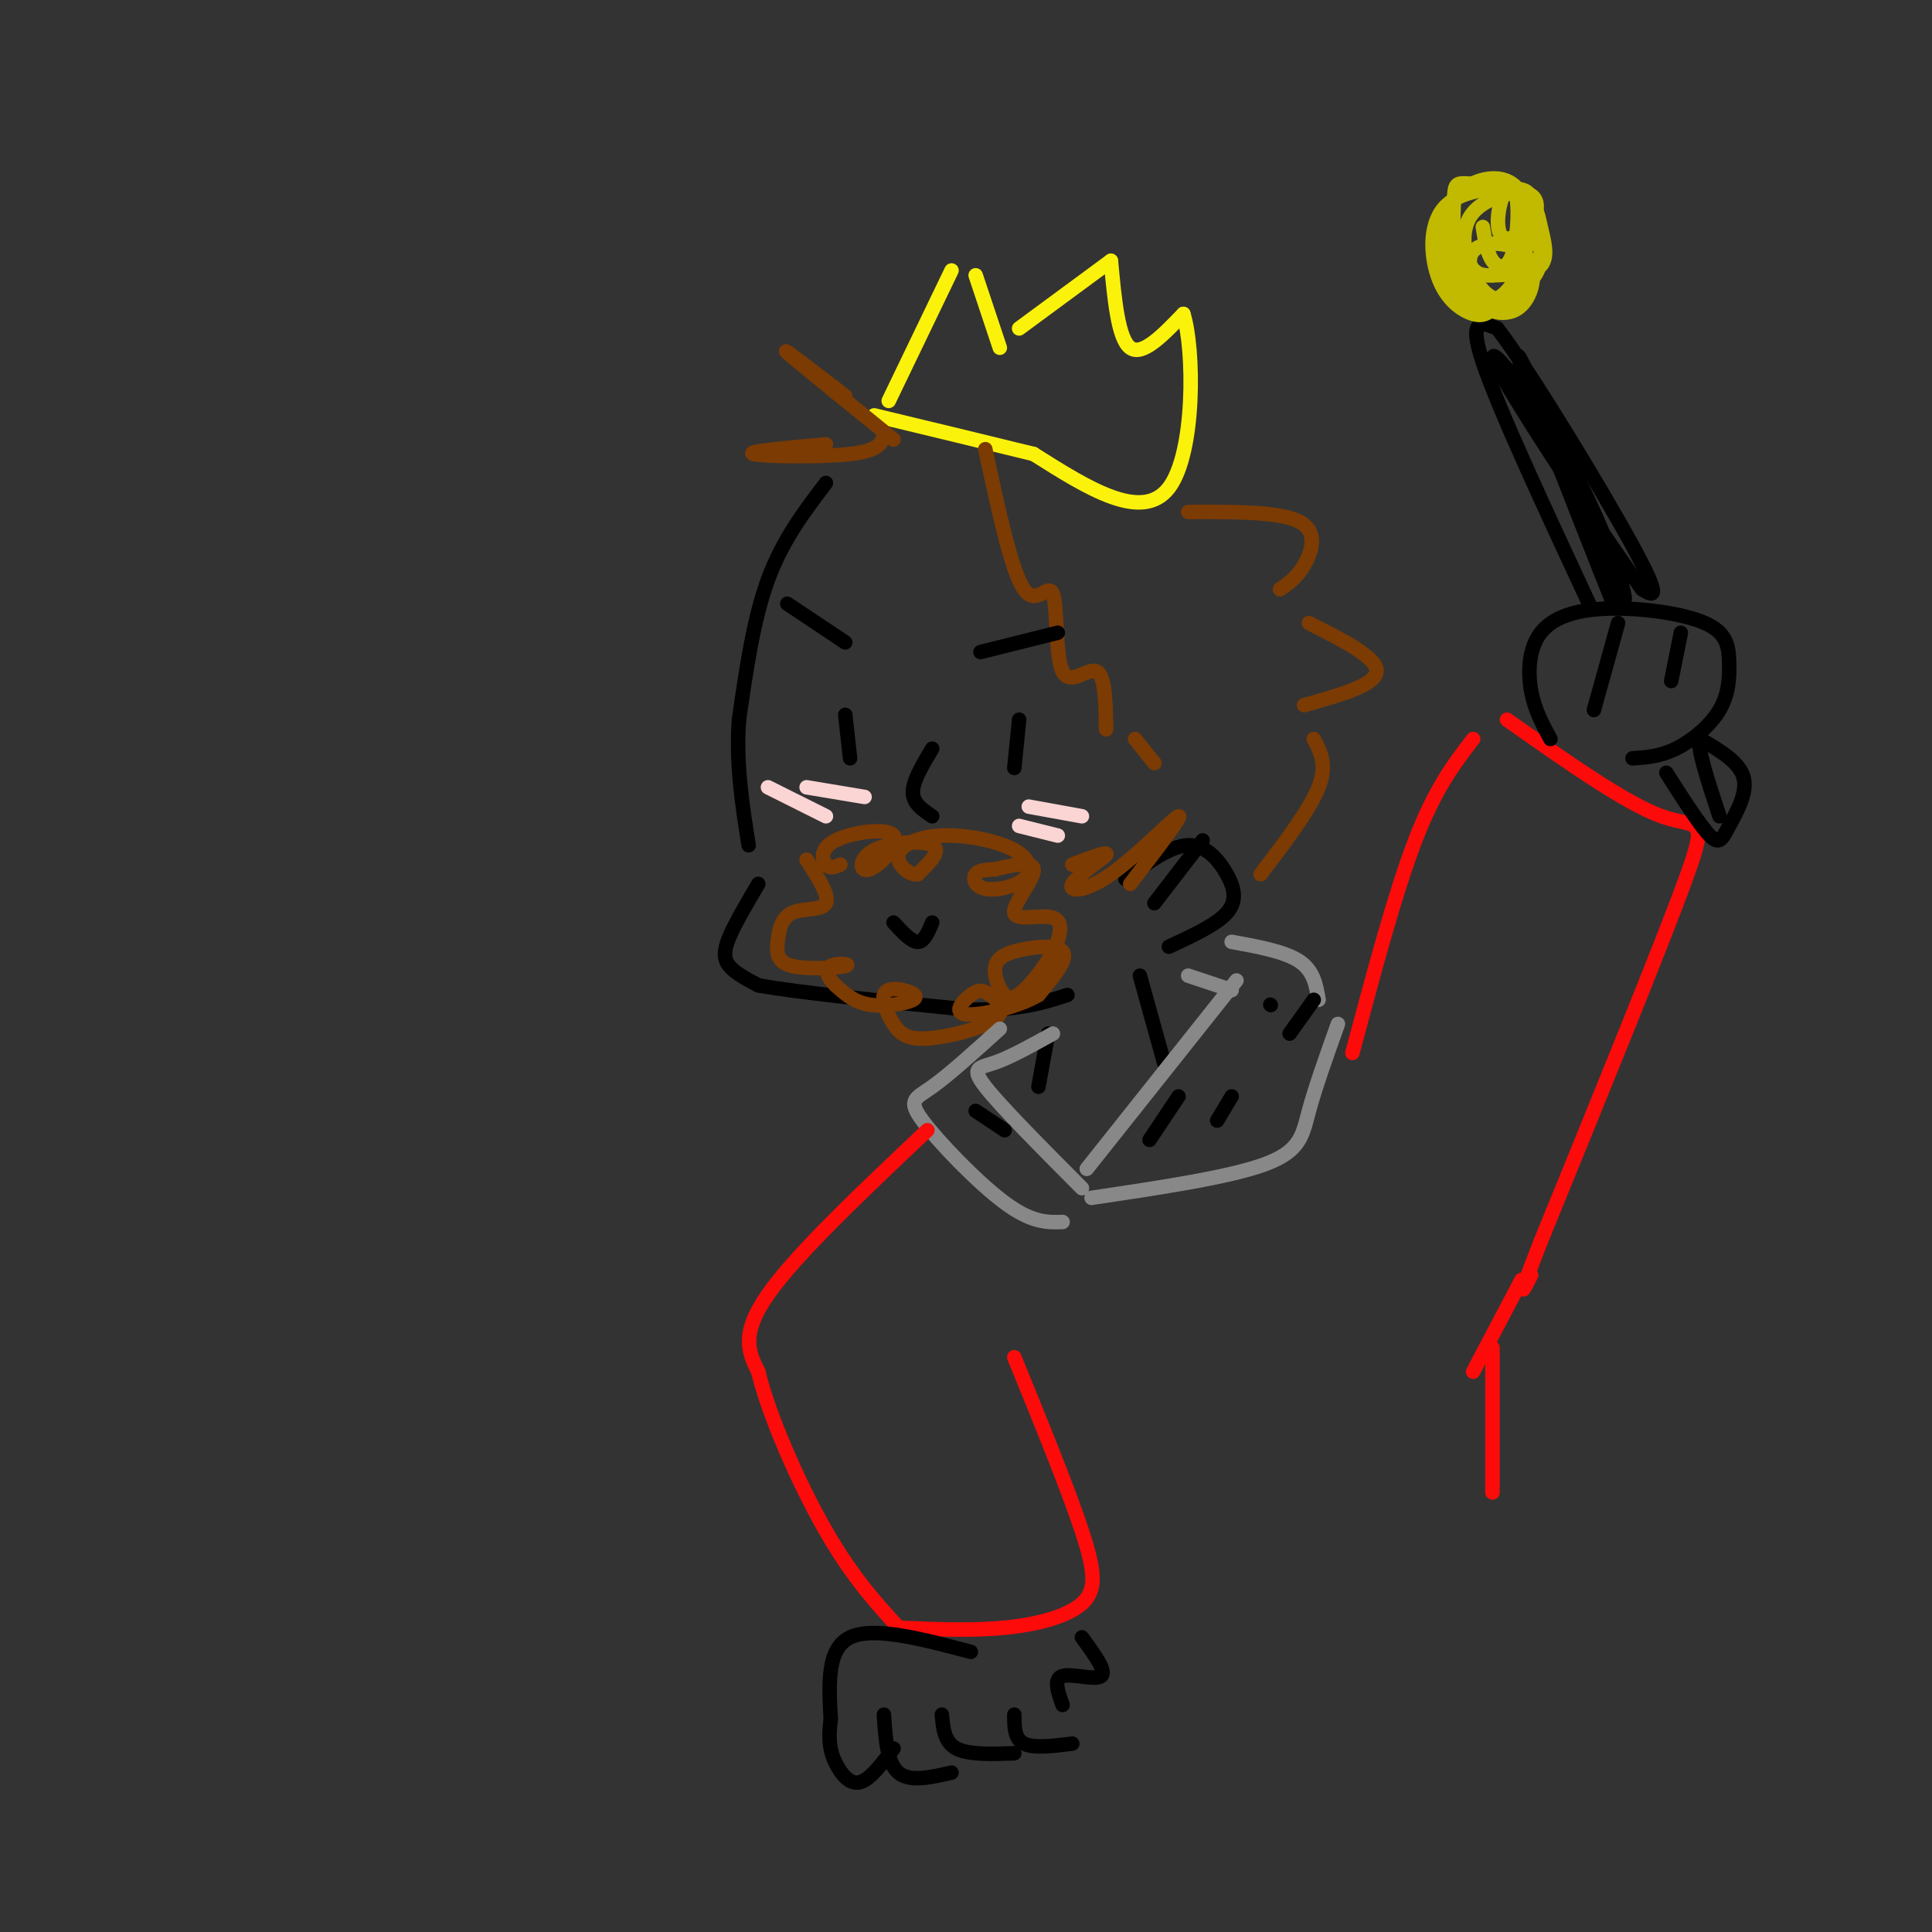 <svg viewBox='0 0 400 400' version='1.1' xmlns='http://www.w3.org/2000/svg' xmlns:xlink='http://www.w3.org/1999/xlink'><rect x="0" y="0" width="400" height="400" fill="#333333" stroke="none"/><g fill='none' stroke='rgb(0,0,0)' stroke-width='3' stroke-linecap='round' stroke-linejoin='round'><path d='M171,100c-4.500,5.917 -9.000,11.833 -12,20c-3.000,8.167 -4.500,18.583 -6,29'/><path d='M153,149c-0.667,9.167 0.667,17.583 2,26'/><path d='M157,183c-2.400,4.067 -4.800,8.133 -6,11c-1.200,2.867 -1.200,4.533 0,6c1.200,1.467 3.600,2.733 6,4'/><path d='M157,204c8.167,1.500 25.583,3.250 43,5'/><path d='M200,209c10.667,0.333 15.833,-1.333 21,-3'/><path d='M233,182c4.661,-3.440 9.321,-6.881 13,-7c3.679,-0.119 6.375,3.083 8,6c1.625,2.917 2.179,5.548 0,8c-2.179,2.452 -7.089,4.726 -12,7'/><path d='M239,187c0.000,0.000 10.000,-13.000 10,-13'/></g>
<g fill='none' stroke='rgb(251,242,11)' stroke-width='3' stroke-linecap='round' stroke-linejoin='round'><path d='M184,83c0.000,0.000 13.000,-27.000 13,-27'/><path d='M202,57c0.000,0.000 5.000,15.000 5,15'/><path d='M211,68c0.000,0.000 19.000,-14.000 19,-14'/><path d='M230,54c0.750,8.083 1.500,16.167 4,18c2.500,1.833 6.750,-2.583 11,-7'/><path d='M245,65c2.289,7.222 2.511,28.778 -3,36c-5.511,7.222 -16.756,0.111 -28,-7'/><path d='M214,94c-10.167,-2.500 -21.583,-5.250 -33,-8'/></g>
<g fill='none' stroke='rgb(124,59,2)' stroke-width='3' stroke-linecap='round' stroke-linejoin='round'><path d='M174,179c-1.095,0.472 -2.189,0.943 -3,0c-0.811,-0.943 -1.337,-3.301 2,-5c3.337,-1.699 10.538,-2.740 12,-1c1.462,1.740 -2.814,6.260 -5,7c-2.186,0.740 -2.281,-2.301 1,-4c3.281,-1.699 9.937,-2.057 12,-1c2.063,1.057 -0.469,3.528 -3,6'/><path d='M190,181c-1.690,0.291 -4.413,-1.982 -4,-4c0.413,-2.018 3.964,-3.780 9,-4c5.036,-0.220 11.557,1.104 15,3c3.443,1.896 3.810,4.364 2,6c-1.810,1.636 -5.795,2.441 -8,2c-2.205,-0.441 -2.630,-2.126 -2,-3c0.630,-0.874 2.315,-0.937 4,-1'/><path d='M206,180c2.798,-0.706 7.792,-1.973 8,0c0.208,1.973 -4.370,7.184 -4,9c0.370,1.816 5.688,0.237 8,1c2.312,0.763 1.619,3.869 0,7c-1.619,3.131 -4.162,6.286 -6,8c-1.838,1.714 -2.970,1.987 -4,1c-1.030,-0.987 -1.956,-3.234 -2,-5c-0.044,-1.766 0.796,-3.052 4,-4c3.204,-0.948 8.773,-1.556 10,0c1.227,1.556 -1.886,5.278 -5,9'/><path d='M215,206c-4.185,2.524 -12.149,4.335 -15,4c-2.851,-0.335 -0.590,-2.817 1,-4c1.590,-1.183 2.510,-1.066 4,0c1.490,1.066 3.549,3.083 1,5c-2.549,1.917 -9.705,3.735 -14,4c-4.295,0.265 -5.729,-1.022 -7,-3c-1.271,-1.978 -2.379,-4.646 -2,-6c0.379,-1.354 2.246,-1.394 4,-1c1.754,0.394 3.395,1.221 2,2c-1.395,0.779 -5.827,1.508 -9,1c-3.173,-0.508 -5.086,-2.254 -7,-4'/><path d='M173,204c-1.656,-1.510 -2.297,-3.285 -1,-4c1.297,-0.715 4.530,-0.371 3,0c-1.530,0.371 -7.824,0.768 -11,0c-3.176,-0.768 -3.233,-2.701 -3,-5c0.233,-2.299 0.755,-4.965 3,-6c2.245,-1.035 6.213,-0.439 7,-2c0.787,-1.561 -1.606,-5.281 -4,-9'/><path d='M222,179c3.866,-1.467 7.732,-2.935 7,-2c-0.732,0.935 -6.062,4.271 -7,6c-0.938,1.729 2.517,1.850 8,-2c5.483,-3.850 12.995,-11.671 14,-12c1.005,-0.329 -4.498,6.836 -10,14'/><path d='M185,91c-10.167,-8.250 -20.333,-16.500 -22,-18c-1.667,-1.500 5.167,3.750 12,9'/><path d='M171,92c-8.400,0.756 -16.800,1.511 -15,2c1.800,0.489 13.800,0.711 20,0c6.200,-0.711 6.600,-2.356 7,-4'/><path d='M204,93c2.710,12.648 5.419,25.295 8,29c2.581,3.705 5.032,-1.533 6,1c0.968,2.533 0.453,12.836 2,16c1.547,3.164 5.156,-0.810 7,0c1.844,0.810 1.922,6.405 2,12'/><path d='M235,153c0.000,0.000 4.000,5.000 4,5'/><path d='M246,106c9.489,-0.044 18.978,-0.089 23,2c4.022,2.089 2.578,6.311 1,9c-1.578,2.689 -3.289,3.844 -5,5'/><path d='M271,129c7.083,3.583 14.167,7.167 14,10c-0.167,2.833 -7.583,4.917 -15,7'/><path d='M272,153c1.417,2.667 2.833,5.333 1,10c-1.833,4.667 -6.917,11.333 -12,18'/></g>
<g fill='none' stroke='rgb(0,0,0)' stroke-width='3' stroke-linecap='round' stroke-linejoin='round'><path d='M193,169c-2.000,-1.333 -4.000,-2.667 -4,-5c0.000,-2.333 2.000,-5.667 4,-9'/><path d='M185,191c1.833,2.000 3.667,4.000 5,4c1.333,0.000 2.167,-2.000 3,-4'/><path d='M163,125c0.000,0.000 12.000,8.000 12,8'/><path d='M203,135c0.000,0.000 16.000,-4.000 16,-4'/><path d='M176,157c0.000,0.000 -1.000,-9.000 -1,-9'/><path d='M210,159c0.000,0.000 1.000,-10.000 1,-10'/></g>
<g fill='none' stroke='rgb(251,212,212)' stroke-width='3' stroke-linecap='round' stroke-linejoin='round'><path d='M211,171c0.000,0.000 8.000,2.000 8,2'/><path d='M213,167c0.000,0.000 11.000,2.000 11,2'/><path d='M159,163c0.000,0.000 12.000,6.000 12,6'/><path d='M167,163c0.000,0.000 12.000,2.000 12,2'/></g>
<g fill='none' stroke='rgb(0,0,0)' stroke-width='3' stroke-linecap='round' stroke-linejoin='round'><path d='M217,214c0.000,0.000 -2.000,11.000 -2,11'/><path d='M236,202c0.000,0.000 5.000,18.000 5,18'/></g>
<g fill='none' stroke='rgb(136,136,136)' stroke-width='3' stroke-linecap='round' stroke-linejoin='round'><path d='M225,242c0.000,0.000 31.000,-39.000 31,-39'/><path d='M255,205c0.000,0.000 -9.000,-3.000 -9,-3'/><path d='M255,195c5.500,1.000 11.000,2.000 14,4c3.000,2.000 3.500,5.000 4,8'/><path d='M277,212c-2.333,6.533 -4.667,13.067 -6,18c-1.333,4.933 -1.667,8.267 -9,11c-7.333,2.733 -21.667,4.867 -36,7'/><path d='M224,246c-8.400,-8.444 -16.800,-16.889 -20,-21c-3.200,-4.111 -1.200,-3.889 2,-5c3.200,-1.111 7.600,-3.556 12,-6'/><path d='M207,213c-5.256,4.762 -10.512,9.524 -14,12c-3.488,2.476 -5.208,2.667 -2,7c3.208,4.333 11.345,12.810 17,17c5.655,4.190 8.827,4.095 12,4'/></g>
<g fill='none' stroke='rgb(0,0,0)' stroke-width='3' stroke-linecap='round' stroke-linejoin='round'><path d='M238,236c0.000,0.000 6.000,-9.000 6,-9'/><path d='M252,232c0.000,0.000 3.000,-5.000 3,-5'/><path d='M263,208c0.000,0.000 0.100,0.100 0.1,0.1'/><path d='M267,214c0.000,0.000 5.000,-7.000 5,-7'/><path d='M208,234c0.000,0.000 -6.000,-4.000 -6,-4'/></g>
<g fill='none' stroke='rgb(253,10,10)' stroke-width='3' stroke-linecap='round' stroke-linejoin='round'><path d='M192,234c-13.583,12.833 -27.167,25.667 -33,34c-5.833,8.333 -3.917,12.167 -2,16'/><path d='M157,284c2.089,8.889 8.311,23.111 14,33c5.689,9.889 10.844,15.444 16,21'/><path d='M186,337c7.571,0.333 15.143,0.667 22,0c6.857,-0.667 13.000,-2.333 16,-5c3.000,-2.667 2.857,-6.333 0,-15c-2.857,-8.667 -8.429,-22.333 -14,-36'/><path d='M280,218c4.417,-16.583 8.833,-33.167 13,-44c4.167,-10.833 8.083,-15.917 12,-21'/><path d='M312,149c12.289,8.667 24.578,17.333 32,20c7.422,2.667 9.978,-0.667 5,13c-4.978,13.667 -17.489,44.333 -30,75'/><path d='M319,257c-5.333,13.667 -3.667,10.333 -2,7'/><path d='M315,265c0.000,0.000 -10.000,19.000 -10,19'/><path d='M309,279c0.000,0.000 0.000,30.000 0,30'/></g>
<g fill='none' stroke='rgb(0,0,0)' stroke-width='3' stroke-linecap='round' stroke-linejoin='round'><path d='M321,153c-1.644,-3.031 -3.288,-6.062 -4,-10c-0.712,-3.938 -0.492,-8.784 2,-12c2.492,-3.216 7.258,-4.803 14,-5c6.742,-0.197 15.461,0.994 20,3c4.539,2.006 4.897,4.826 5,8c0.103,3.174 -0.049,6.701 -2,10c-1.951,3.299 -5.700,6.371 -9,8c-3.300,1.629 -6.150,1.814 -9,2'/><path d='M201,342c-10.083,-2.667 -20.167,-5.333 -25,-3c-4.833,2.333 -4.417,9.667 -4,17'/><path d='M172,356c-0.607,4.345 -0.125,6.708 1,9c1.125,2.292 2.893,4.512 5,4c2.107,-0.512 4.554,-3.756 7,-7'/><path d='M183,355c0.333,5.000 0.667,10.000 3,12c2.333,2.000 6.667,1.000 11,0'/><path d='M195,355c0.250,2.833 0.500,5.667 3,7c2.500,1.333 7.250,1.167 12,1'/><path d='M210,355c0.000,2.500 0.000,5.000 2,6c2.000,1.000 6.000,0.500 10,0'/><path d='M220,353c-0.978,-2.711 -1.956,-5.422 0,-6c1.956,-0.578 6.844,0.978 8,0c1.156,-0.978 -1.422,-4.489 -4,-8'/><path d='M330,147c0.000,0.000 5.000,-18.000 5,-18'/><path d='M346,141c0.000,0.000 2.000,-10.000 2,-10'/><path d='M329,125c-9.417,-20.250 -18.833,-40.500 -22,-50c-3.167,-9.500 -0.083,-8.250 3,-7'/><path d='M310,68c6.600,8.511 21.600,33.289 28,45c6.400,11.711 4.200,10.356 2,9'/><path d='M340,122c-7.158,-9.654 -26.053,-38.289 -30,-46c-3.947,-7.711 7.053,5.501 15,20c7.947,14.499 12.842,30.285 11,28c-1.842,-2.285 -10.421,-22.643 -19,-43'/><path d='M317,81c2.214,6.595 17.250,44.583 17,44c-0.250,-0.583 -15.786,-39.738 -19,-49c-3.214,-9.262 5.893,11.369 15,32'/><path d='M345,160c3.494,5.470 6.988,10.940 9,13c2.012,2.060 2.542,0.708 4,-2c1.458,-2.708 3.845,-6.774 3,-10c-0.845,-3.226 -4.923,-5.613 -9,-8'/><path d='M352,153c-0.833,1.333 1.583,8.667 4,16'/></g>
<g fill='none' stroke='rgb(193,186,1)' stroke-width='3' stroke-linecap='round' stroke-linejoin='round'><path d='M309,64c-0.972,0.796 -1.943,1.591 -4,1c-2.057,-0.591 -5.198,-2.570 -7,-7c-1.802,-4.430 -2.264,-11.312 1,-15c3.264,-3.688 10.254,-4.183 14,-4c3.746,0.183 4.249,1.043 4,5c-0.249,3.957 -1.250,11.011 -4,15c-2.750,3.989 -7.251,4.911 -10,3c-2.749,-1.911 -3.747,-6.657 -4,-11c-0.253,-4.343 0.240,-8.285 3,-11c2.760,-2.715 7.789,-4.204 11,-2c3.211,2.204 4.606,8.102 6,14'/><path d='M319,52c0.351,3.779 -1.771,6.228 -4,8c-2.229,1.772 -4.566,2.867 -7,1c-2.434,-1.867 -4.964,-6.696 -3,-9c1.964,-2.304 8.422,-2.082 11,1c2.578,3.082 1.275,9.024 -2,11c-3.275,1.976 -8.522,-0.016 -11,-5c-2.478,-4.984 -2.187,-12.961 -2,-17c0.187,-4.039 0.271,-4.140 3,-4c2.729,0.140 8.103,0.522 11,2c2.897,1.478 3.319,4.052 4,7c0.681,2.948 1.623,6.271 0,8c-1.623,1.729 -5.812,1.865 -10,2'/><path d='M309,57c-2.572,0.151 -4.003,-0.470 -5,-3c-0.997,-2.530 -1.559,-6.968 1,-10c2.559,-3.032 8.238,-4.659 11,-4c2.762,0.659 2.607,3.603 1,6c-1.607,2.397 -4.664,4.248 -6,3c-1.336,-1.248 -0.949,-5.594 0,-8c0.949,-2.406 2.461,-2.872 3,0c0.539,2.872 0.107,9.081 -1,12c-1.107,2.919 -2.888,2.548 -4,1c-1.112,-1.548 -1.556,-4.274 -2,-7'/></g>
</svg>